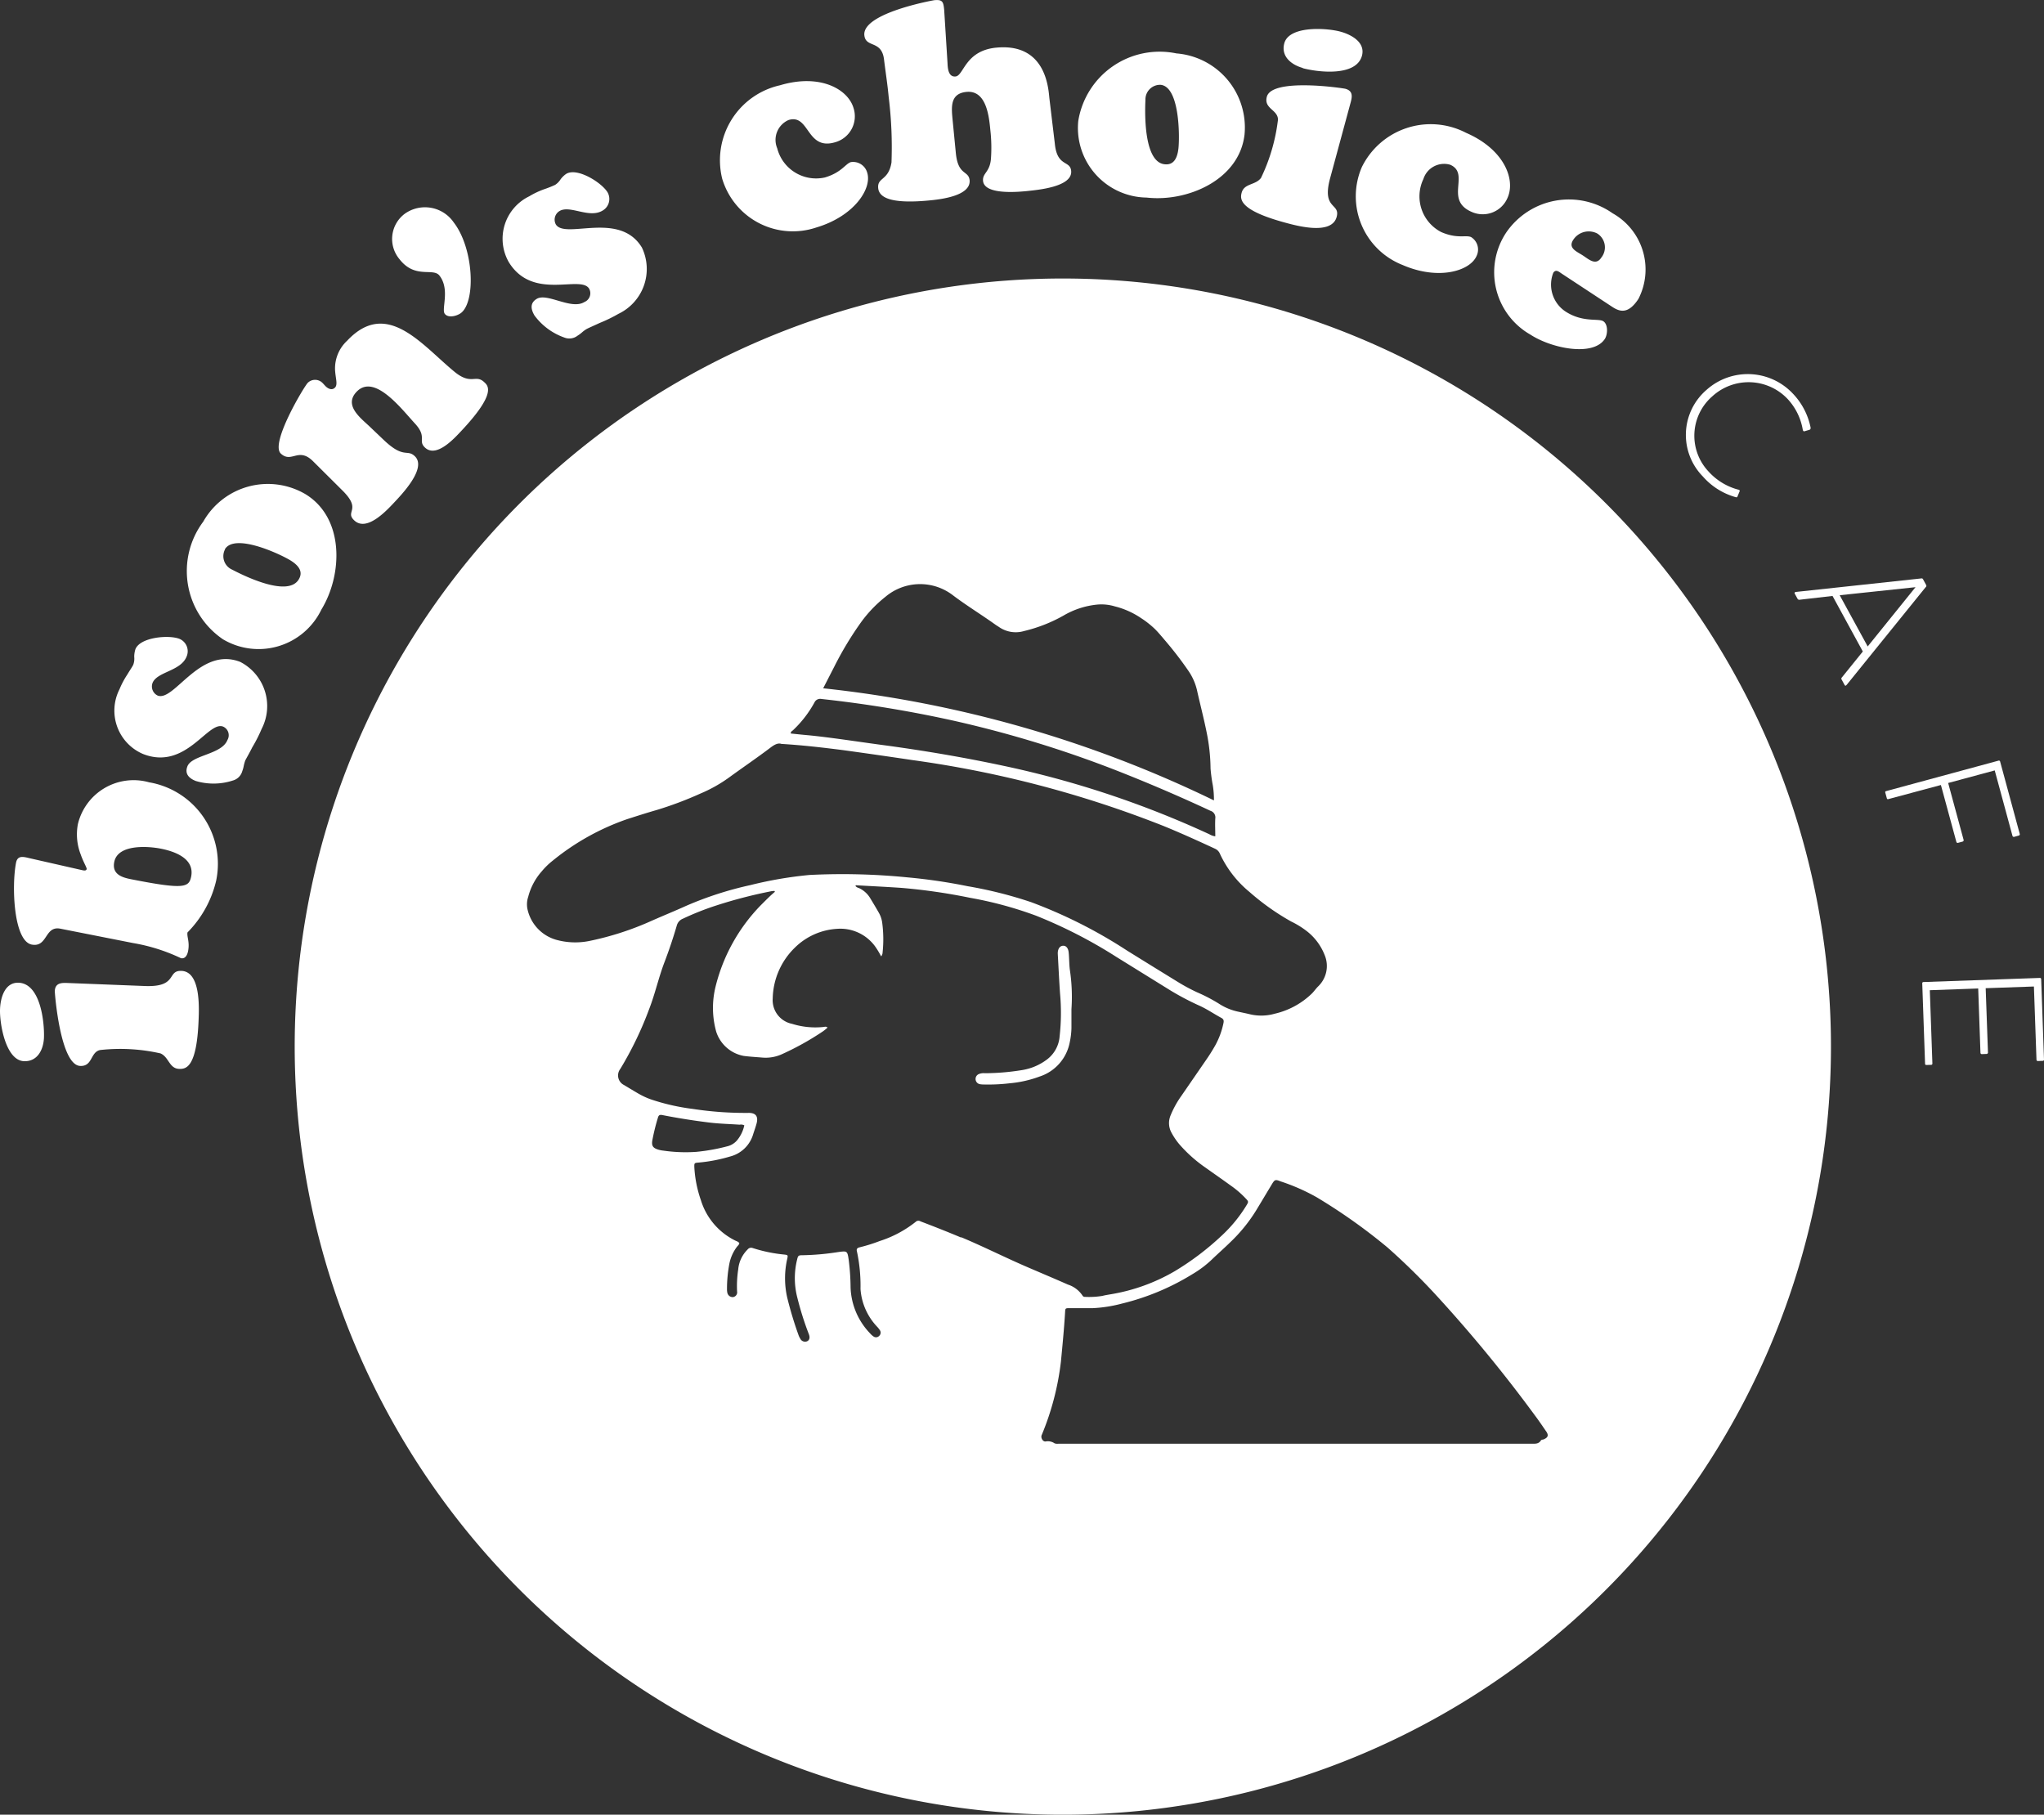 <svg xmlns="http://www.w3.org/2000/svg" width="65.051" height="57.755" viewBox="0 0 65.051 57.755">
  <rect x="0" y="0" width="65.051" height="57.755" fill="#333333" stroke="none"/>
  <g id="Group_3656" data-name="Group 3656" transform="translate(-553.875 -38.668)">
    <g id="IbsonsChoiceCafeLogo-03" transform="translate(553.875 38.668)">
      <path id="Path_42" data-name="Path 42" d="M348.447,367.638v-.6a5.766,5.766,0,0,0-.05-1.252c-.024-.184-.019-.37-.038-.554-.013-.139-.081-.22-.177-.216s-.163.083-.17.222v.032c.024.425.043.85.073,1.274a6.729,6.729,0,0,1-.014,1.354,1.018,1.018,0,0,1-.419.75,1.775,1.775,0,0,1-.777.325,7.54,7.54,0,0,1-1.189.1.388.388,0,0,0-.176.023.169.169,0,0,0,.024.326.779.779,0,0,0,.147.01,5.7,5.7,0,0,0,.8-.039,3.642,3.642,0,0,0,.954-.215,1.424,1.424,0,0,0,.958-1.09A2.374,2.374,0,0,0,348.447,367.638Z" transform="translate(-314.348 -334.916)" fill="#fff"/>
      <path id="Path_43" data-name="Path 43" d="M155.705,155.11a24.446,24.446,0,1,0,24.445,24.445A24.445,24.445,0,0,0,155.705,155.11Zm-7.271,12.346a10.678,10.678,0,0,1,.856-1.417,4.123,4.123,0,0,1,.77-.8,1.711,1.711,0,0,1,2.153-.042c.432.326.894.607,1.333.921.04.029.083.055.123.081a.93.93,0,0,0,.8.131,4.81,4.81,0,0,0,1.254-.491,2.631,2.631,0,0,1,1.064-.35,1.474,1.474,0,0,1,.568.055,2.631,2.631,0,0,1,.846.379,2.909,2.909,0,0,1,.445.354c.112.114.214.238.315.357a11.307,11.307,0,0,1,.738.96,1.806,1.806,0,0,1,.272.607c.1.451.219.9.31,1.355a5.96,5.96,0,0,1,.124,1.15,5.122,5.122,0,0,0,.072.534,2.8,2.8,0,0,1,.036.48,37.553,37.553,0,0,0-12.436-3.568Zm-1.323,2.036a3.553,3.553,0,0,0,.688-.888.2.2,0,0,1,.223-.112,38.79,38.79,0,0,1,4.245.7,35.825,35.825,0,0,1,5.433,1.69q1.367.546,2.7,1.168a.22.22,0,0,1,.156.245c-.011.184,0,.37,0,.568a.468.468,0,0,1-.187-.065,30.858,30.858,0,0,0-6.555-2.179c-1.222-.261-2.454-.471-3.692-.641-.767-.1-1.533-.223-2.3-.309-.168-.019-.337-.032-.506-.05l-.27-.028C147.043,169.53,147.084,169.514,147.111,169.492Zm-7.535,6.663a1.3,1.3,0,0,1-.9-.932.755.755,0,0,1,.014-.436,1.965,1.965,0,0,1,.436-.816,2.346,2.346,0,0,1,.353-.341,7.75,7.75,0,0,1,2.364-1.315c.313-.1.622-.2.938-.29a11.487,11.487,0,0,0,1.392-.524,4.571,4.571,0,0,0,.911-.512c.436-.318.884-.621,1.315-.948.119-.09.235-.159.349-.119.689.042,1.335.118,1.978.2q1.1.152,2.2.316a34.427,34.427,0,0,1,7.993,2.1c.55.225,1.092.471,1.631.721a.3.3,0,0,1,.153.158,3.44,3.44,0,0,0,.936,1.212,7.681,7.681,0,0,0,1.333.946,2.8,2.8,0,0,1,.5.309,1.787,1.787,0,0,1,.562.752.9.9,0,0,1-.213,1.012c-.065.067-.118.143-.182.21a2.5,2.5,0,0,1-1.191.651,1.568,1.568,0,0,1-.809.013c-.116-.028-.235-.051-.351-.077a1.81,1.81,0,0,1-.63-.264,5.379,5.379,0,0,0-.682-.354,5.816,5.816,0,0,1-.564-.3c-.559-.343-1.113-.685-1.673-1.033a15.355,15.355,0,0,0-3.049-1.537,13.43,13.43,0,0,0-2.015-.506,17.676,17.676,0,0,0-1.922-.282,20.974,20.974,0,0,0-3.108-.076,12.565,12.565,0,0,0-1.886.323,11.056,11.056,0,0,0-2.038.658c-.367.166-.742.318-1.113.482a9.4,9.4,0,0,1-1.989.641A2.265,2.265,0,0,1,139.576,176.155Zm3.4,6.71a.933.933,0,0,1-.129-.025c-.2-.055-.243-.136-.2-.338a6.648,6.648,0,0,1,.17-.682c.023-.082.056-.1.138-.086.506.1,1.012.179,1.518.241.315.037.63.044.946.066a.223.223,0,0,1,.148.021,1.113,1.113,0,0,1-.232.478.593.593,0,0,1-.317.191,6.163,6.163,0,0,1-.98.175A4.939,4.939,0,0,1,142.98,182.865Zm9.489,2.767c-.428-.18-.859-.35-1.293-.515a.122.122,0,0,0-.148.014,3.6,3.6,0,0,1-1.148.613,5.224,5.224,0,0,1-.639.2c-.067.016-.108.046-.087.125a5.222,5.222,0,0,1,.115,1.2,1.938,1.938,0,0,0,.519,1.192.756.756,0,0,1,.1.125.139.139,0,0,1-.027.179.136.136,0,0,1-.18.015.553.553,0,0,1-.11-.1,2.21,2.21,0,0,1-.618-1.46,7.5,7.5,0,0,0-.058-.865c-.044-.3-.044-.3-.344-.259a8.2,8.2,0,0,1-1.124.1c-.134,0-.146.01-.177.143a2.463,2.463,0,0,0,.01,1.214,9.66,9.66,0,0,0,.364,1.153c.043.109.023.191-.054.228a.169.169,0,0,1-.22-.087.484.484,0,0,1-.05-.1,11.709,11.709,0,0,1-.368-1.222,2.781,2.781,0,0,1,.005-1.214c.025-.115.023-.122-.089-.136a4.745,4.745,0,0,1-1.012-.209.14.14,0,0,0-.159.046,1.017,1.017,0,0,0-.3.637,3.463,3.463,0,0,0-.036.7.153.153,0,0,1-.128.179.173.173,0,0,1-.181-.134.474.474,0,0,1-.012-.113,4.309,4.309,0,0,1,.075-.814,1.316,1.316,0,0,1,.237-.534c.028-.038.071-.068.081-.12-.032-.051-.088-.063-.136-.087a2.125,2.125,0,0,1-1.089-1.286,3.776,3.776,0,0,1-.207-1.04c-.005-.141,0-.143.141-.154a5.04,5.04,0,0,0,.995-.192,1.032,1.032,0,0,0,.739-.72c.032-.1.069-.2.1-.312.071-.24-.014-.363-.263-.356a11.035,11.035,0,0,1-1.763-.127,6.817,6.817,0,0,1-1.322-.3,2.412,2.412,0,0,1-.429-.2c-.146-.085-.29-.173-.436-.26a.34.34,0,0,1-.119-.513,11.094,11.094,0,0,0,.917-1.9c.19-.487.3-1,.487-1.491q.225-.589.4-1.192a.325.325,0,0,1,.193-.2,8.848,8.848,0,0,1,1.081-.426,14.979,14.979,0,0,1,1.727-.446c.031-.006.064-.007.1-.011l.016.029c-.159.132-.3.28-.448.426a5.643,5.643,0,0,0-1.443,2.6,2.827,2.827,0,0,0,.02,1.417,1.136,1.136,0,0,0,.883.781c.2.025.392.036.587.052a1.251,1.251,0,0,0,.607-.1,8.883,8.883,0,0,0,1.33-.74,1.531,1.531,0,0,0,.139-.114c-.045-.044-.09-.024-.13-.02a2.471,2.471,0,0,1-1-.1.768.768,0,0,1-.615-.809,2.32,2.32,0,0,1,.708-1.619,2.085,2.085,0,0,1,1.334-.595,1.368,1.368,0,0,1,1.214.555,2.517,2.517,0,0,1,.194.321.2.2,0,0,0,.047-.124,3.993,3.993,0,0,0-.015-.964.865.865,0,0,0-.1-.292c-.089-.157-.182-.312-.275-.465a.809.809,0,0,0-.372-.333.193.193,0,0,1-.1-.06c.006-.036.034-.024.052-.023.468.026.938.049,1.406.081a18.537,18.537,0,0,1,2.187.316,12.1,12.1,0,0,1,2.1.569,15.279,15.279,0,0,1,2.561,1.315l1.712,1.061a8.6,8.6,0,0,0,.942.495c.239.11.455.26.685.383.086.047.078.108.062.18a2.519,2.519,0,0,1-.247.674c-.088.158-.183.31-.285.458l-.8,1.162a3.078,3.078,0,0,0-.348.629.63.63,0,0,0,.03.551,2.144,2.144,0,0,0,.247.365,4.434,4.434,0,0,0,.788.713c.282.2.569.4.855.607a3,3,0,0,1,.459.394c.109.114.109.114.028.246a4.492,4.492,0,0,1-.789.958,8.716,8.716,0,0,1-1.486,1.124,5.97,5.97,0,0,1-2.028.733c-.091.016-.183.029-.273.053a2.6,2.6,0,0,1-.553.031.083.083,0,0,1-.082-.043.884.884,0,0,0-.462-.348c-.4-.177-.809-.349-1.214-.523-.738-.314-1.448-.676-2.183-.984Zm18.516,6.429c-.019.007-.049.01-.058.024-.077.129-.2.109-.321.109H155.571a.282.282,0,0,1-.129-.011.376.376,0,0,0-.279-.061c-.094.02-.177-.122-.127-.214a8.675,8.675,0,0,0,.608-2.334c.05-.521.1-1.041.132-1.564.006-.128.01-.13.148-.13h.736a4.422,4.422,0,0,0,.935-.148,7.729,7.729,0,0,0,2.24-.938,3.381,3.381,0,0,0,.658-.506c.178-.169.363-.332.54-.506a5.059,5.059,0,0,0,.839-1.039c.161-.266.32-.533.481-.8.092-.153.111-.166.275-.1a6.391,6.391,0,0,1,1.152.506,18,18,0,0,1,2.257,1.6,21.168,21.168,0,0,1,1.653,1.634,45.01,45.01,0,0,1,3.019,3.685c.128.17.248.346.368.521.1.137.073.213-.091.275Z" transform="translate(-121.879 -146.246)" fill="#fff"/>
      <path id="Path_44" data-name="Path 44" d="M569.5,185.684a1.968,1.968,0,0,1,2.751.123,2.184,2.184,0,0,1,.561,1.077c0,.035,0,.055-.034.07l-.16.048c-.031.007-.043-.013-.054-.041a1.9,1.9,0,0,0-.49-.994,1.71,1.71,0,0,0-2.386-.081,1.661,1.661,0,0,0-.121,2.4,1.939,1.939,0,0,0,.952.576c.031.009.046.025.033.053l-.066.159c-.009.03-.029.034-.061.024a2.162,2.162,0,0,1-1.039-.654A1.891,1.891,0,0,1,569.5,185.684Z" transform="translate(-515.189 -173.276)" fill="#fff"/>
      <path id="Path_45" data-name="Path 45" d="M603.163,250.121a.06.06,0,0,1-.061-.03l-.088-.161c-.01-.019-.008-.039.006-.048a.089.089,0,0,1,.044-.011l3.961-.427c.039-.008.058,0,.073.03l.093.171a.056.056,0,0,1-.014.078l-2.5,3.092a.326.326,0,0,1-.036.038c-.014.008-.032,0-.043-.021l-.093-.171a.052.052,0,0,1,.008-.068l.666-.825L604.215,250Zm3.693-.4-2.413.256.891,1.63Z" transform="translate(-545.894 -231.033)" fill="#fff"/>
      <path id="Path_46" data-name="Path 46" d="M631.622,307.927a.039.039,0,0,1-.029,0,.038.038,0,0,1-.018-.024l-.05-.182a.039.039,0,0,1,0-.03.038.038,0,0,1,.024-.018l3.582-.971a.039.039,0,0,1,.048.027l.626,2.309a.043.043,0,0,1-.027.048l-.156.043a.047.047,0,0,1-.048-.027l-.566-2.088-1.482.4.493,1.815a.046.046,0,0,1-.027.048l-.156.043a.043.043,0,0,1-.048-.028l-.493-1.814Z" transform="translate(-571.525 -282.494)" fill="#fff"/>
      <path id="Path_47" data-name="Path 47" d="M647.026,377.7a.038.038,0,0,1-.037.04l-.161.006a.042.042,0,0,1-.041-.038l-.082-2.334-1.535.054.073,2.052a.048.048,0,0,1-.038.04l-.161.006a.043.043,0,0,1-.04-.037l-.072-2.052-1.54.055.082,2.335a.038.038,0,0,1-.037.04l-.156.005a.039.039,0,0,1-.028-.01.039.039,0,0,1-.012-.027l-.09-2.563a.038.038,0,0,1,.037-.04l3.708-.131a.039.039,0,0,1,.028.01.039.039,0,0,1,.012.027Z" transform="translate(-581.975 -343.977)" fill="#fff"/>
      <path id="Path_48" data-name="Path 48" d="M39.939,375.02c-.014.373-.2.766-.633.75-.586-.021-.782-1.2-.765-1.656.013-.355.147-.857.591-.841C39.825,373.3,39.957,374.513,39.939,375.02Zm3.219-1.642c1.048.039.686-.5,1.156-.482.607.022.563,1.15.547,1.551-.057,1.528-.4,1.576-.619,1.568-.32-.011-.324-.376-.595-.493a5.8,5.8,0,0,0-1.922-.107c-.314.068-.233.524-.632.506-.631-.023-.809-2.29-.809-2.379.01-.266.215-.268.4-.261Z" transform="translate(-38.54 -341.996)" fill="#fff"/>
      <path id="Path_49" data-name="Path 49" d="M45.111,315.963c.044.009.139.036.152-.033.009-.043-.1-.21-.189-.463a1.761,1.761,0,0,1-.09-.968,1.823,1.823,0,0,1,2.265-1.33,2.632,2.632,0,0,1,2.134,3.137,3.466,3.466,0,0,1-.911,1.641c-.025.14.076.3.019.593-.024.122-.087.255-.227.227a5.773,5.773,0,0,0-1.518-.481l-2.319-.458c-.506-.1-.4.6-.911.506-.585-.115-.643-1.884-.5-2.608.047-.235.228-.19.418-.144Zm1.03-.258c-.076.383.23.489.526.547,1.692.334,1.851.266,1.922-.083.113-.576-.522-.8-.966-.888C47.206,315.2,46.254,315.134,46.141,315.705Z" transform="translate(-42.505 -288.271)" fill="#fff"/>
      <path id="Path_50" data-name="Path 50" d="M75.119,269.064c.083-.14.168-.259.191-.317a.565.565,0,0,0,.029-.246.787.787,0,0,1,.038-.243c.149-.382,1.059-.464,1.4-.33a.427.427,0,0,1,.23.561c-.185.472-.943.481-1.086.845a.321.321,0,0,0,.165.4c.529.2,1.343-1.574,2.626-1.072a1.581,1.581,0,0,1,.683,2.13,4.743,4.743,0,0,1-.3.59c-.1.2-.2.369-.223.419a1.273,1.273,0,0,0-.048.172.912.912,0,0,1-.046.164.427.427,0,0,1-.3.3,1.983,1.983,0,0,1-1.181.015c-.215-.085-.359-.228-.265-.467.143-.364,1.092-.373,1.273-.837a.3.3,0,0,0-.138-.427c-.489-.191-1.183,1.407-2.548.872a1.5,1.5,0,0,1-.749-2.06A2.711,2.711,0,0,1,75.119,269.064Z" transform="translate(-71.067 -247.596)" fill="#fff"/>
      <path id="Path_51" data-name="Path 51" d="M98.6,224.669a2.625,2.625,0,0,1-.629-3.744,2.363,2.363,0,0,1,3.254-.875c1.244.76,1.186,2.559.506,3.673A2.218,2.218,0,0,1,98.6,224.669Zm.066-2.866a.468.468,0,0,0,.228.65c.5.262,1.747.84,2.1.335.192-.279-.014-.489-.256-.636C100.389,221.942,98.977,221.287,98.662,221.8Z" transform="translate(-91.503 -204.322)" fill="#fff"/>
      <path id="Path_52" data-name="Path 52" d="M129.556,173.03c.628.591.725.267.971.5.4.377-.421,1.226-.671,1.492s-.865.919-1.254.553c-.311-.292.248-.328-.368-.944l-.945-.94c-.466-.463-.683.078-1.026-.245s.734-2.117.855-2.246a.331.331,0,0,1,.473,0c.038.037.071.08.11.116.078.073.2.126.29.029s.016-.29,0-.547a1.2,1.2,0,0,1,.385-.943c1.261-1.341,2.363.122,3.408.983.541.449.675.074.953.336.116.109.413.339-.732,1.556-.22.234-.791.867-1.153.526-.234-.22.078-.329-.313-.758-.43-.464-1.3-1.619-1.868-1.012-.39.414.094.8.386,1.069Z" transform="translate(-117.327 -159.012)" fill="#fff"/>
      <path id="Path_53" data-name="Path 53" d="M163.386,134.814c-.2-.26-.775.117-1.271-.521a1,1,0,0,1,.17-1.449,1.108,1.108,0,0,1,1.555.278c.637.822.708,2.509.233,2.881-.119.092-.4.177-.517.029S163.731,135.256,163.386,134.814Z" transform="translate(-149.4 -126.043)" fill="#fff"/>
      <path id="Path_54" data-name="Path 54" d="M197.828,122.222a3.506,3.506,0,0,0,.343-.137.581.581,0,0,0,.173-.178.765.765,0,0,1,.177-.171c.349-.212,1.123.272,1.315.584a.426.426,0,0,1-.154.583c-.433.264-1.041-.187-1.375.017a.321.321,0,0,0-.116.424c.3.486,2.024-.441,2.739.735a1.581,1.581,0,0,1-.743,2.11,4.72,4.72,0,0,1-.594.289c-.2.093-.384.172-.43.2a1.027,1.027,0,0,0-.143.107.993.993,0,0,1-.136.1.427.427,0,0,1-.421.06,2.014,2.014,0,0,1-.949-.7c-.12-.2-.15-.4.071-.532.334-.2,1.1.362,1.518.1a.3.3,0,0,0,.148-.424c-.273-.447-1.793.4-2.557-.845a1.5,1.5,0,0,1,.649-2.093A2.621,2.621,0,0,1,197.828,122.222Z" transform="translate(-180.502 -116.202)" fill="#fff"/>
      <path id="Path_55" data-name="Path 55" d="M266.769,93.156c1.278-.381,2.161.125,2.339.721a.857.857,0,0,1-.584,1.092c-.92.275-.809-.911-1.481-.708a.69.69,0,0,0-.363.9,1.278,1.278,0,0,0,1.518.929c.536-.16.65-.435.828-.489a.467.467,0,0,1,.521.346c.15.506-.424,1.378-1.619,1.734a2.346,2.346,0,0,1-3-1.555A2.447,2.447,0,0,1,266.769,93.156Z" transform="translate(-241.945 -90.442)" fill="#fff"/>
      <path id="Path_56" data-name="Path 56" d="M316.495,72.074c.072.753.488.525.52.87.049.514-1.085.607-1.416.643-.274.026-1.345.127-1.388-.324-.024-.257.225-.271.253-.729a4.951,4.951,0,0,0-.021-.89c-.042-.443-.129-1.274-.758-1.214-.54.051-.479.506-.441.911l.1,1.026c.069.735.4.551.439.87.049.513-.959.617-1.3.649-1.265.119-1.582-.118-1.609-.393-.033-.354.327-.228.423-.817a12.977,12.977,0,0,0-.089-2.081c-.037-.4-.1-.8-.149-1.2-.077-.626-.587-.355-.626-.771-.067-.708,2.216-1.113,2.226-1.113.266-.025.29.053.315.31l.106,1.687c.007.169.024.452.255.431.265-.025.3-.824,1.3-.918,1.628-.154,1.658,1.388,1.69,1.635Z" transform="translate(-282.925 -67.505)" fill="#fff"/>
      <path id="Path_57" data-name="Path 57" d="M377.549,86.259a2.623,2.623,0,0,1,3.124-2.151,2.365,2.365,0,0,1,2.168,2.58c-.164,1.448-1.821,2.155-3.116,2.008A2.217,2.217,0,0,1,377.549,86.259Zm2.631-1.151a.466.466,0,0,0-.493.481c-.027.561-.022,1.939.583,2.043.334.056.436-.22.468-.506.04-.394.037-1.95-.563-2.018Z" transform="translate(-343.233 -82.408)" fill="#fff"/>
      <path id="Path_58" data-name="Path 58" d="M431.746,81.4c-.275,1.012.331.781.207,1.235-.158.583-1.248.287-1.634.182-1.475-.4-1.444-.752-1.388-.957.084-.3.44-.231.615-.468a5.84,5.84,0,0,0,.54-1.852c0-.322-.458-.346-.354-.732.166-.607,2.414-.275,2.5-.252.257.07.212.27.163.45Zm-.871-3.507c-.36-.1-.7-.365-.588-.785.154-.567,1.349-.491,1.786-.371.344.093.8.337.686.766C432.576,78.175,431.363,78.03,430.874,77.9Z" transform="translate(-389.414 -75.73)" fill="#fff"/>
      <path id="Path_59" data-name="Path 59" d="M468.47,107.071c1.223.529,1.575,1.485,1.329,2.056a.858.858,0,0,1-1.148.462c-.881-.381-.036-1.214-.681-1.5a.691.691,0,0,0-.855.454,1.278,1.278,0,0,0,.568,1.688c.514.223.777.085.949.159a.466.466,0,0,1,.176.6c-.207.482-1.214.784-2.352.29a2.347,2.347,0,0,1-1.3-3.117A2.441,2.441,0,0,1,468.47,107.071Z" transform="translate(-421.815 -102.845)" fill="#fff"/>
      <path id="Path_60" data-name="Path 60" d="M510.67,132.672c-.082-.054-.186-.154-.269-.027a1.026,1.026,0,0,0,.385,1.23c.558.364,1.052.21,1.208.313s.14.42.047.562c-.374.573-1.7.3-2.366-.136a2.282,2.282,0,0,1-.769-3.255,2.418,2.418,0,0,1,3.384-.607,2.049,2.049,0,0,1,.82,2.725c-.322.491-.589.411-.827.256Zm1.261-.513a.521.521,0,0,0-.128-.763.587.587,0,0,0-.767.2c-.176.268.116.373.31.5S511.756,132.427,511.931,132.159Z" transform="translate(-460.967 -123.963)" fill="#fff"/>
    </g>
  </g>
</svg>
